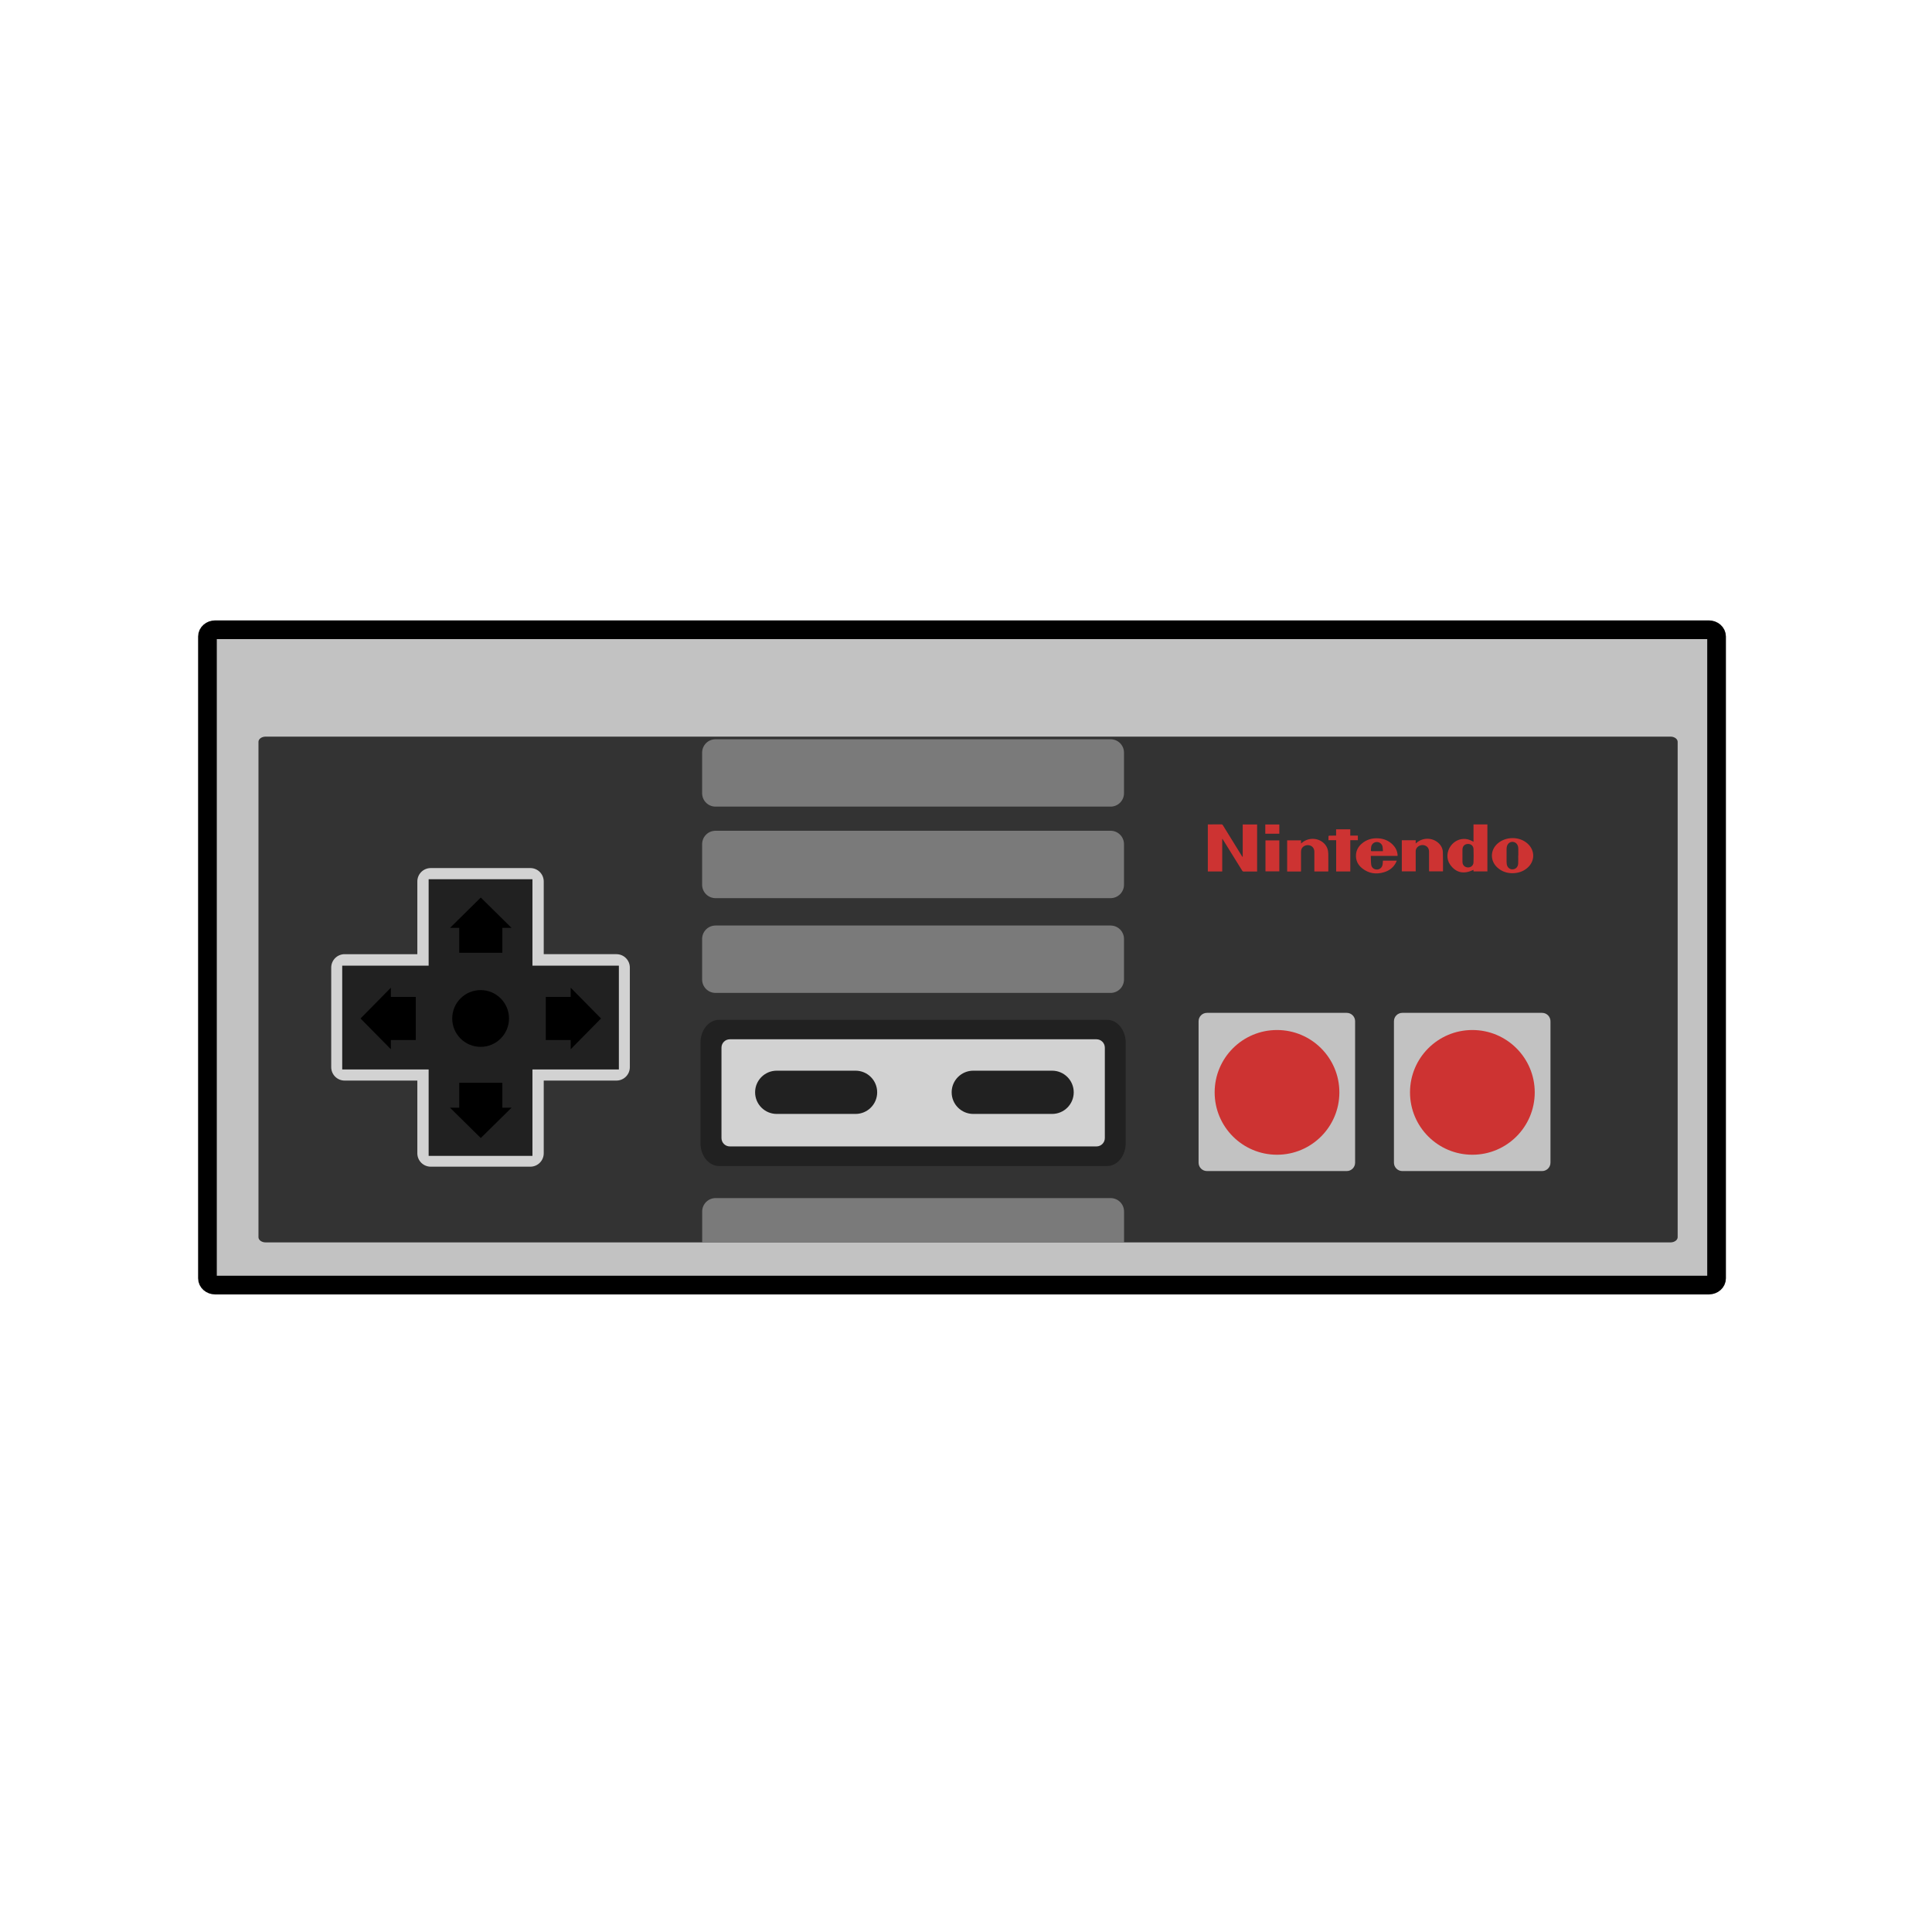 <?xml version="1.0" encoding="UTF-8" standalone="no"?>
<!-- Created with Inkscape (http://www.inkscape.org/) -->

<svg
   xmlns:dc="http://purl.org/dc/elements/1.1/"
   xmlns:cc="http://creativecommons.org/ns#"
   xmlns:rdf="http://www.w3.org/1999/02/22-rdf-syntax-ns#"
   xmlns:svg="http://www.w3.org/2000/svg"
   xmlns="http://www.w3.org/2000/svg"
   xmlns:sodipodi="http://sodipodi.sourceforge.net/DTD/sodipodi-0.dtd"
   xmlns:inkscape="http://www.inkscape.org/namespaces/inkscape"
   width="42"
   height="42"
   viewBox="0 0 11.113 11.113"
   version="1.1"
   id="svg4925"
   inkscape:version="0.92.5 (2060ec1f9f, 2020-04-08)"
   sodipodi:docname="gamepad_nintendo_nes.svg">
  <defs
     id="defs4919" />
  <sodipodi:namedview
     id="base"
     pagecolor="#ffffff"
     bordercolor="#666666"
     borderopacity="1.0"
     inkscape:pageopacity="0.0"
     inkscape:pageshadow="2"
     inkscape:zoom="33.785627"
     inkscape:cx="7.8454542"
     inkscape:cy="25.685359"
     inkscape:document-units="mm"
     inkscape:current-layer="layer1"
     showgrid="false"
     units="px"
     inkscape:window-width="3840"
     inkscape:window-height="2065"
     inkscape:window-x="0"
     inkscape:window-y="0"
     inkscape:window-maximized="1"
     inkscape:snap-global="false" />
  <g
     inkscape:label="Layer 1"
     inkscape:groupmode="layer"
     id="layer1"
     transform="translate(0,-285.887)">
    <g
       id="g5404"
       transform="matrix(0.984,0,0,0.984,0.088,4.623)">
      <g
         style="fill:#c2c2c2;fill-opacity:1;stroke:#000000;stroke-width:5.205;stroke-miterlimit:4;stroke-dasharray:none;stroke-opacity:1"
         transform="matrix(0,-0.021,-0.021,0,9.945,293.31)"
         id="g20">
        <path
           id="path22"
           style="fill:#c2c2c2;fill-opacity:1;fill-rule:nonzero;stroke:#000000;stroke-width:5.205;stroke-miterlimit:4;stroke-dasharray:none;stroke-opacity:1"
           d="m 0,0 c -1.039,0 -1.881,0.958 -1.881,2.139 v 415.804 c 0,1.182 0.842,2.14 1.881,2.14 h 178.662 c 1.038,0 1.88,-0.958 1.88,-2.14 V 2.139 C 180.542,0.958 179.7,0 178.662,0 Z"
           inkscape:connector-curvature="0" />
      </g>
      <g
         transform="matrix(0,-0.021,-0.021,0,6.464,293.1)"
         id="g24">
        <path
           id="path26"
           style="fill:#333333;fill-opacity:1;fill-rule:nonzero;stroke:none"
           d="m 0,0 v -152.916 c 0,-1.111 0.65,-2.012 1.451,-2.012 H 139.34 c 0.802,0 1.451,0.901 1.451,2.012 v 391.023 c 0,1.112 -0.649,2.012 -1.451,2.012 H 1.451 C 0.65,240.119 0,239.219 0,238.107 V 117.433 Z"
           inkscape:connector-curvature="0" />
      </g>
      <g
         transform="matrix(0,-0.021,-0.021,0,6.491,292.52)"
         id="g28">
        <path
           id="path30"
           style="fill:#212121;fill-opacity:1;fill-rule:nonzero;stroke:none"
           d="m 0,0 c -3.512,0 -6.358,2.314 -6.358,5.169 v 108.025 c 0,2.856 2.846,5.17 6.358,5.17 h 27.98 c 3.511,0 6.359,-2.314 6.359,-5.17 V 5.169 C 34.339,2.314 31.491,0 27.98,0 Z"
           inkscape:connector-curvature="0" />
      </g>
      <g
         style="fill:#d2d2d2;fill-opacity:1"
         transform="matrix(0,-0.021,-0.021,0,6.369,292.49)"
         id="g32">
        <path
           id="path34"
           style="fill:#d2d2d2;fill-opacity:1;fill-rule:nonzero;stroke:none"
           d="m 0,0 c -1.287,0 -2.33,1.043 -2.33,2.33 v 102.054 c 0,1.286 1.043,2.329 2.33,2.329 h 25.164 c 1.287,0 2.33,-1.043 2.33,-2.329 V 2.33 C 27.494,1.043 26.451,0 25.164,0 Z"
           inkscape:connector-curvature="0" />
      </g>
      <g
         style="fill:#7a7a7a;fill-opacity:1"
         transform="matrix(0,-0.021,-0.021,0,6.481,290.237)"
         id="g36">
        <path
           id="path38"
           style="fill:#7a7a7a;fill-opacity:1;fill-rule:nonzero;stroke:none"
           d="m 0,0 c 2.059,0 3.728,1.67 3.728,3.729 v 109.975 c 0,2.06 -1.669,3.728 -3.728,3.728 h -11.301 c -2.058,0 -3.727,-1.668 -3.727,-3.728 V 3.729 C -15.028,1.67 -13.359,0 -11.301,0 Z"
           inkscape:connector-curvature="0" />
      </g>
      <g
         style="fill:#7a7a7a;fill-opacity:1"
         transform="matrix(0,-0.021,-0.021,0,6.481,290.772)"
         id="g40">
        <path
           id="path42"
           style="fill:#7a7a7a;fill-opacity:1;fill-rule:nonzero;stroke:none"
           d="m 0,0 c 2.059,0 3.729,1.67 3.729,3.729 v 109.975 c 0,2.06 -1.67,3.728 -3.729,3.728 h -11.301 c -2.058,0 -3.727,-1.668 -3.727,-3.728 V 3.729 C -15.028,1.67 -13.359,0 -11.301,0 Z"
           inkscape:connector-curvature="0" />
      </g>
      <g
         style="fill:#7a7a7a;fill-opacity:1"
         transform="matrix(0,-0.021,-0.021,0,6.481,291.326)"
         id="g44">
        <path
           id="path46"
           style="fill:#7a7a7a;fill-opacity:1;fill-rule:nonzero;stroke:none"
           d="m 0,0 c 2.06,0 3.729,1.67 3.729,3.729 v 109.975 c 0,2.06 -1.669,3.728 -3.729,3.728 h -11.3 c -2.059,0 -3.728,-1.668 -3.728,-3.728 V 3.729 C -15.028,1.67 -13.359,0 -11.3,0 Z"
           inkscape:connector-curvature="0" />
      </g>
      <g
         style="fill:#7a7a7a;fill-opacity:1"
         transform="matrix(0,-0.021,-0.021,0,6.403,292.841)"
         id="g48">
        <path
           id="path50"
           style="fill:#7a7a7a;fill-opacity:1;fill-rule:nonzero;stroke:none"
           d="m 0,0 v 109.975 c 0,2.06 -1.669,3.728 -3.727,3.728 h -8.681 V -3.729 h 8.681 C -1.669,-3.729 0,-2.059 0,0"
           inkscape:connector-curvature="0" />
      </g>
      <g
         style="fill:#d2d2d2;fill-opacity:1"
         transform="matrix(0,-0.021,-0.021,0,3.089,292.154)"
         id="g52">
        <path
           id="path54"
           style="fill:#d2d2d2;fill-opacity:1;fill-rule:nonzero;stroke:none"
           d="m 0,0 v -20.241 c 0,-2.059 1.669,-3.728 3.729,-3.728 h 27.726 c 2.06,0 3.729,1.669 3.729,3.728 V 0 h 20.242 c 2.058,0 3.727,1.67 3.727,3.728 v 27.727 c 0,2.06 -1.669,3.729 -3.727,3.729 H 35.184 v 20.242 c 0,2.058 -1.669,3.728 -3.729,3.728 H 3.729 C 1.669,59.154 0,57.484 0,55.426 V 35.184 h -20.241 c -2.059,0 -3.729,-1.669 -3.729,-3.729 V 3.728 C -23.97,1.67 -22.3,0 -20.241,0 Z"
           inkscape:connector-curvature="0" />
      </g>
      <g
         style="fill:#c2c2c2;fill-opacity:1"
         transform="matrix(0,-0.021,-0.021,0,7.832,292.634)"
         id="g56">
        <path
           id="path58"
           style="fill:#c2c2c2;fill-opacity:1;fill-rule:nonzero;stroke:none"
           d="m 0,0 c -1.287,0 -2.33,1.043 -2.33,2.33 v 38.912 c 0,1.286 1.043,2.329 2.33,2.329 h 39.377 c 1.287,0 2.33,-1.043 2.33,-2.329 V 2.33 C 41.707,1.043 40.664,0 39.377,0 Z"
           inkscape:connector-curvature="0" />
      </g>
      <g
         transform="matrix(0,-0.021,-0.021,0,7.74,292.223)"
         id="g60">
        <path
           id="path62"
           style="fill:#cd3332;fill-opacity:1;fill-rule:nonzero;stroke:none"
           d="m 0,0 c -9.587,0 -17.358,7.771 -17.358,17.357 0,9.588 7.771,17.36 17.358,17.36 9.587,0 17.358,-7.772 17.358,-17.36 C 17.358,7.771 9.587,0 0,0"
           inkscape:connector-curvature="0" />
      </g>
      <g
         style="fill:#c2c2c2;fill-opacity:1"
         transform="matrix(0,-0.021,-0.021,0,8.974,292.634)"
         id="g64">
        <path
           id="path66"
           style="fill:#c2c2c2;fill-opacity:1;fill-rule:nonzero;stroke:none"
           d="m 0,0 c -1.287,0 -2.33,1.043 -2.33,2.33 v 38.911 c 0,1.286 1.043,2.329 2.33,2.329 h 39.377 c 1.287,0 2.33,-1.043 2.33,-2.329 V 2.33 C 41.707,1.043 40.664,0 39.377,0 Z"
           inkscape:connector-curvature="0" />
      </g>
      <g
         transform="matrix(0,-0.021,-0.021,0,8.882,292.223)"
         id="g68">
        <path
           id="path70"
           style="fill:#cd3332;fill-opacity:1;fill-rule:nonzero;stroke:none"
           d="m 0,0 c -9.587,0 -17.358,7.771 -17.358,17.357 0,9.588 7.771,17.36 17.358,17.36 9.587,0 17.358,-7.772 17.358,-17.36 C 17.358,7.771 9.587,0 0,0"
           inkscape:connector-curvature="0" />
      </g>
      <g
         transform="matrix(0,-0.021,-0.021,0,4.451,292.349)"
         id="g72">
        <path
           id="path74"
           style="fill:#212121;fill-opacity:1;fill-rule:nonzero;stroke:none"
           d="m 0,0 c 0,3.323 2.694,6.019 6.019,6.019 3.325,0 6.019,-2.696 6.019,-6.019 v -21.94 c 0,-3.325 -2.694,-6.02 -6.019,-6.02 -3.325,0 -6.019,2.695 -6.019,6.02 z"
           inkscape:connector-curvature="0" />
      </g>
      <g
         transform="matrix(0,-0.021,-0.021,0,5.6,292.349)"
         id="g76">
        <path
           id="path78"
           style="fill:#212121;fill-opacity:1;fill-rule:nonzero;stroke:none"
           d="m 0,0 c 0,3.325 2.694,6.02 6.019,6.02 3.325,0 6.019,-2.695 6.019,-6.02 v -21.94 c 0,-3.325 -2.694,-6.02 -6.019,-6.02 -3.325,0 -6.019,2.695 -6.019,6.02 z"
           inkscape:connector-curvature="0" />
      </g>
      <g
         transform="matrix(0,-0.021,-0.021,0,3.023,292.089)"
         id="g80">
        <path
           id="path82"
           style="fill:#212121;fill-opacity:1;fill-rule:nonzero;stroke:none"
           d="M 0,0 V -24.058 H 28.893 V 0 H 52.95 V 28.893 H 28.893 V 52.949 H 0 V 28.893 H -24.057 V 0 Z"
           inkscape:connector-curvature="0" />
      </g>
      <g
         transform="matrix(0,-0.021,-0.021,0,2.721,291.407)"
         id="g84">
        <path
           id="path86"
           style="fill:#000000;fill-opacity:1;fill-rule:nonzero;stroke:none"
           d="M 0,0 V -6 H 6.933 V -8.563 L 15.379,0 6.933,8.563 V 6 H 0 Z"
           inkscape:connector-curvature="0" />
      </g>
      <g
         transform="matrix(0,-0.021,-0.021,0,2.721,292.167)"
         id="g88">
        <path
           id="path90"
           style="fill:#000000;fill-opacity:1;fill-rule:nonzero;stroke:none"
           d="M 0,0 V 6 H -6.932 V 8.563 L -15.378,0 -6.932,-8.563 V -6 H 0 Z"
           inkscape:connector-curvature="0" />
      </g>
      <g
         transform="matrix(0,-0.021,-0.021,0,3.101,291.791)"
         id="g92">
        <path
           id="path94"
           style="fill:#000000;fill-opacity:1;fill-rule:nonzero;stroke:none"
           d="M 0,0 H -6 V -6.932 H -8.564 L 0,-15.377 8.563,-6.932 H 5.999 V 0 Z"
           inkscape:connector-curvature="0" />
      </g>
      <g
         transform="matrix(0,-0.021,-0.021,0,2.341,291.791)"
         id="g96">
        <path
           id="path98"
           style="fill:#000000;fill-opacity:1;fill-rule:nonzero;stroke:none"
           d="M 0,0 H 5.999 V 6.932 H 8.563 L 0,15.379 -8.564,6.932 H -6 V 0 Z"
           inkscape:connector-curvature="0" />
      </g>
      <g
         transform="matrix(0,-0.021,-0.021,0,2.886,291.791)"
         id="g100">
        <path
           id="path102"
           style="fill:#000000;fill-opacity:1;fill-rule:nonzero;stroke:none"
           d="m 0,0 c -4.364,0 -7.902,3.539 -7.902,7.902 0,4.366 3.538,7.903 7.902,7.903 4.363,0 7.902,-3.537 7.902,-7.903 C 7.902,3.539 4.363,0 0,0"
           inkscape:connector-curvature="0" />
      </g>
      <g
         transform="matrix(0,-0.021,-0.021,0,7.175,290.847)"
         id="g104">
        <path
           id="path106"
           style="fill:#cd3332;fill-opacity:1;fill-rule:nonzero;stroke:none"
           d="m 0,0 c 0.08,0.115 0.173,0.176 0.267,0.234 2.855,1.764 5.71,3.53 8.568,5.287 0.172,0.107 0.243,0.213 0.24,0.42 C 9.064,7.103 9.07,8.264 9.07,9.424 9.07,9.516 9.061,9.607 9.057,9.713 H -4.03 V 5.705 H 5.015 C 5.021,5.682 5.029,5.659 5.035,5.637 4.946,5.578 4.856,5.518 4.767,5.461 1.915,3.691 -0.936,1.919 -3.791,0.155 -3.982,0.037 -4.053,-0.09 -4.051,-0.316 -4.039,-1.448 -4.045,-2.58 -4.045,-3.713 V -4.008 H 9.049 V 0 Z"
           inkscape:connector-curvature="0" />
      </g>
      <g
         transform="matrix(0,-0.021,-0.021,0,8.524,290.879)"
         id="g108">
        <path
           id="path110"
           style="fill:#cd3332;fill-opacity:1;fill-rule:nonzero;stroke:none"
           d="m 0,0 c -0.848,0.033 -1.414,0.732 -1.385,1.563 0.03,0.85 0.614,1.467 1.462,1.501 0.611,0.025 1.227,0.004 1.839,0.004 V 3.073 C 2.481,3.073 3.048,3.086 3.613,3.07 4.539,3.044 5.123,2.465 5.154,1.569 5.184,0.696 4.636,0.03 3.731,-0.006 2.489,-0.055 1.242,-0.049 0,0 m 5.763,-0.004 c 0.4,0.733 0.716,1.44 0.775,2.236 C 6.595,3.02 6.481,3.772 6.142,4.488 5.799,5.211 5.303,5.807 4.667,6.286 3.091,7.476 0.943,7.616 -0.624,6.494 -3.002,4.792 -3.281,2.557 -2.06,0.008 c -0.148,-0.01 -0.293,-0.021 -0.432,-0.03 v -3.849 h 13.081 v 3.867 z"
           inkscape:connector-curvature="0" />
      </g>
      <g
         transform="matrix(0,-0.021,-0.021,0,7.652,290.769)"
         id="g112">
        <path
           id="path114"
           style="fill:#cd3332;fill-opacity:1;fill-rule:nonzero;stroke:none"
           d="M 0,0 C 1.673,1.627 1.79,4.392 0.265,6.199 0.203,6.273 0.145,6.352 0.038,6.486 h 0.88 v 3.858 H -7.753 V 6.501 c 0.128,-0.007 0.248,-0.019 0.368,-0.018 1.708,0.002 3.415,0.013 5.122,0.003 0.276,-0.002 0.575,-0.045 0.82,-0.158 0.777,-0.36 1.186,-1.329 0.972,-2.205 -0.203,-0.832 -0.886,-1.35 -1.787,-1.35 H -7.409 -7.74 v -3.868 c 0.048,-0.009 0.075,-0.018 0.102,-0.018 1.614,0 3.227,-0.019 4.839,0.008 1.06,0.017 2.02,0.348 2.799,1.105"
           inkscape:connector-curvature="0" />
      </g>
      <g
         transform="matrix(0,-0.021,-0.021,0,8.345,290.819)"
         id="g116">
        <path
           id="path118"
           style="fill:#cd3332;fill-opacity:1;fill-rule:nonzero;stroke:none"
           d="M 0,0 C 1.046,0.037 1.942,0.512 2.638,1.314 4.101,3.004 4.11,5.552 2.665,7.268 2.601,7.343 2.538,7.418 2.419,7.561 H 3.33 v 3.868 h -8.667 v -3.87 h 0.388 c 1.726,0.002 3.453,0.002 5.179,0.005 0.363,0 0.688,-0.097 0.978,-0.312 C 1.875,6.754 2.155,5.846 1.888,5.049 1.626,4.268 1.006,3.848 0.108,3.846 c -1.697,0 -3.395,0 -5.093,-10e-4 C -5.104,3.844 -5.222,3.83 -5.337,3.822 v -3.837 c 0.058,-0.01 0.094,-0.023 0.131,-0.023 C -3.471,-0.031 -1.733,-0.061 0,0"
           inkscape:connector-curvature="0" />
      </g>
      <g
         transform="matrix(0,-0.021,-0.021,0,8.786,290.839)"
         id="g120">
        <path
           id="path122"
           style="fill:#cd3332;fill-opacity:1;fill-rule:nonzero;stroke:none"
           d="m 0,0 v 0.029 c -0.745,0 -1.491,-0.033 -2.234,0.008 -0.991,0.057 -1.624,0.767 -1.587,1.701 0.029,0.736 0.595,1.336 1.404,1.474 0.222,0.038 0.449,0.056 0.675,0.056 1.161,0.005 2.32,0.005 3.48,-0.002 C 1.982,3.265 2.23,3.247 2.469,3.197 3.325,3.016 3.874,2.35 3.832,1.569 3.787,0.741 3.153,0.121 2.262,0.031 2.131,0.018 1.999,0.002 1.867,0.002 1.244,-0.002 0.622,0 0,0 M 3.417,-2.502 C 5.386,-0.238 5.358,3.506 3.357,5.771 1.523,7.85 -1.442,7.885 -3.313,5.84 -4.408,4.643 -4.882,3.205 -4.896,1.699 c 0.007,-1.582 0.424,-2.926 1.363,-4.086 1.87,-2.308 5.001,-2.357 6.95,-0.115"
           inkscape:connector-curvature="0" />
      </g>
      <g
         transform="matrix(0,-0.021,-0.021,0,7.973,290.813)"
         id="g124">
        <path
           id="path126"
           style="fill:#cd3332;fill-opacity:1;fill-rule:nonzero;stroke:none"
           d="M 0,0 C 0,0.669 0.012,1.338 -0.006,2.008 -0.012,2.264 0.073,2.342 0.319,2.314 0.627,2.277 0.943,2.295 1.246,2.236 2.02,2.086 2.555,1.415 2.55,0.645 2.545,-0.133 1.982,-0.811 1.196,-0.937 0.819,-0.998 0.433,-0.998 0,-1.029 Z M 1.818,-3.759 C 2.904,-2.672 3.463,-1.34 3.571,0.183 3.697,1.963 3.24,3.566 2.048,4.92 1.251,5.823 0.254,6.383 -0.967,6.467 -2.552,6.576 -3.83,5.939 -4.793,4.723 -6.229,2.906 -6.516,0.842 -5.858,-1.342 c 0.459,-1.523 1.379,-2.711 2.86,-3.398 0.113,-0.053 0.234,-0.086 0.355,-0.129 v 3.844 c -0.358,0.027 -0.697,0.033 -1.032,0.081 -0.823,0.117 -1.405,0.739 -1.433,1.506 -0.032,0.838 0.453,1.54 1.299,1.665 0.803,0.117 1.628,0.086 2.488,0.123 v -7.455 c 0.142,0 0.244,-0.01 0.344,0 1.094,0.111 2.025,0.574 2.795,1.346"
           inkscape:connector-curvature="0" />
      </g>
      <g
         transform="matrix(0,-0.021,-0.021,0,7.848,290.722)"
         id="g128">
        <path
           id="path130"
           style="fill:#cd3332;fill-opacity:1;fill-rule:nonzero;stroke:none"
           d="m 0,0 v 2.109 h 1.748 v 3.942 h -1.751 c 0,0.128 0.001,0.229 0,0.33 C -0.004,6.9 0.001,7.419 -0.014,7.937 -0.016,8.021 -0.101,8.17 -0.156,8.173 -0.52,8.193 -0.887,8.184 -1.283,8.184 V 6.035 H -9.981 V 2.102 h 8.706 V 0 Z"
           inkscape:connector-curvature="0" />
      </g>
      <path
         id="path132"
         style="fill:#cd3332;fill-opacity:1;fill-rule:nonzero;stroke:none;stroke-width:0.021"
         d="m 7.389,290.931 v -0.181 h -0.081 v 0.181 z"
         inkscape:connector-curvature="0" />
      <path
         id="path134"
         style="fill:#cd3332;fill-opacity:1;fill-rule:nonzero;stroke:none;stroke-width:0.021"
         d="m 7.307,290.657 v 0.054 h 0.082 v -0.054 z"
         inkscape:connector-curvature="0" />
    </g>
  </g>
</svg>

